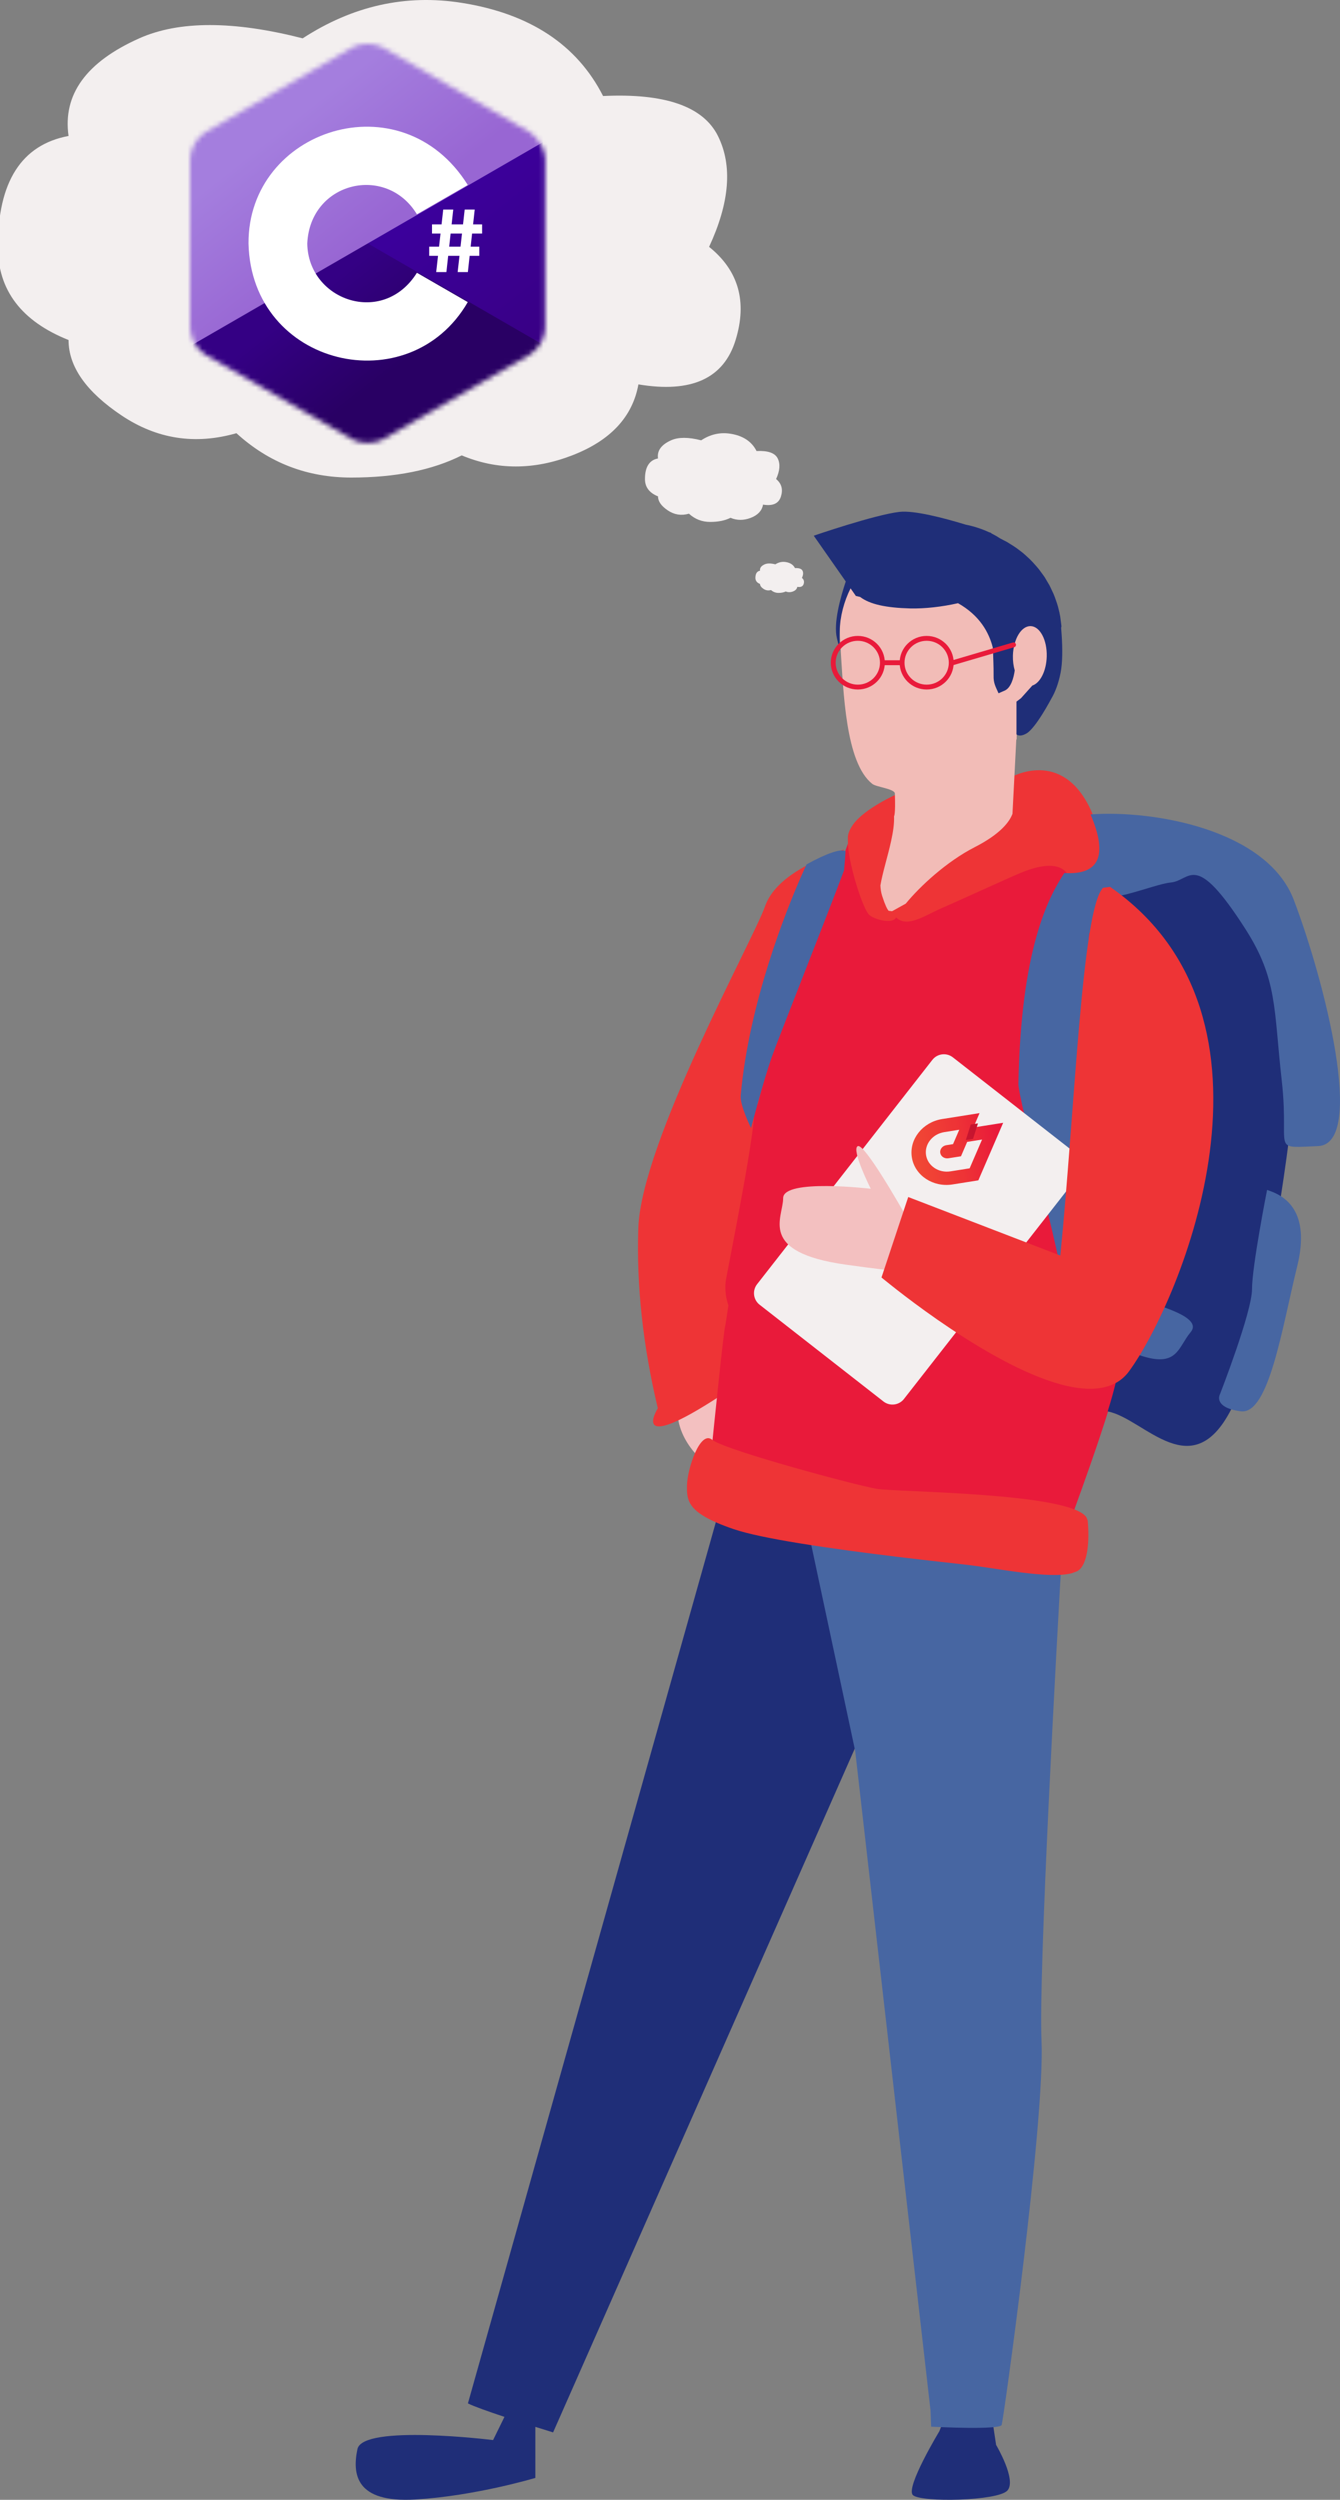 <?xml version="1.0" encoding="UTF-8"?>
<svg width="275px" height="513px" viewBox="0 0 275 513" version="1.1" xmlns="http://www.w3.org/2000/svg" xmlns:xlink="http://www.w3.org/1999/xlink">
    <rect x="0" y="0" width="275" height="513" fill="#808080" stroke="none"/>
    <title>framworkguy1-csharp</title>
    <defs>
        <linearGradient x1="0%" y1="103.333%" x2="100%" y2="103.333%" id="linearGradient-1">
            <stop stop-color="#F14A35" offset="0%"></stop>
            <stop stop-color="#EE3436" offset="47.462%"></stop>
            <stop stop-color="#EE3436" offset="50%"></stop>
            <stop stop-color="#E91A3A" offset="91.246%"></stop>
            <stop stop-color="#E91A3A" offset="100%"></stop>
        </linearGradient>
        <linearGradient x1="0%" y1="116.667%" x2="100.004%" y2="116.667%" id="linearGradient-2">
            <stop stop-color="#C7152F" offset="0%"></stop>
            <stop stop-color="#C6142F" offset="100%"></stop>
        </linearGradient>
        <path d="M69.722,18.123 L39.595,0.751 C37.859,-0.25 35.019,-0.25 33.283,0.751 L3.156,18.123 C1.42,19.124 0,21.58 0,23.582 L0,58.327 C0.135,60.658 1.327,62.588 3.156,63.786 L33.283,81.158 C35.019,82.159 37.859,82.159 39.595,81.158 L69.722,63.786 C71.684,62.482 72.801,60.521 72.878,58.327 L72.878,23.582 C72.807,21.476 71.545,19.352 69.722,18.123 Z" id="path-3"></path>
        <linearGradient x1="34.892%" y1="30.276%" x2="81.239%" y2="90.783%" id="linearGradient-5">
            <stop stop-color="#3B009B" offset="0%"></stop>
            <stop stop-color="#390086" offset="100%"></stop>
        </linearGradient>
        <linearGradient x1="27.925%" y1="44.242%" x2="54.36%" y2="65.645%" id="linearGradient-6">
            <stop stop-color="#340084" offset="0%"></stop>
            <stop stop-color="#290064" offset="100%"></stop>
        </linearGradient>
        <linearGradient x1="29.042%" y1="28.406%" x2="56.097%" y2="56.282%" id="linearGradient-7">
            <stop stop-color="#A47EDE" offset="0%"></stop>
            <stop stop-color="#9866D3" offset="100%"></stop>
        </linearGradient>
    </defs>
    <g id="framworkguy1-csharp" stroke="none" stroke-width="1" fill="none" fill-rule="evenodd">
        <g id="Backpack-Dude" transform="translate(73, 105)">
            <g id="Legs" transform="translate(0, 202)">
                <path d="M120.831,189.225 L119.779,191.932 C119.779,191.932 112.794,203.467 114.345,205.026 C115.897,206.585 131.808,206.272 133.756,204.087 C135.69,201.908 131.425,194.737 131.425,194.737 L130.598,189.247 C127.946,189.395 123.695,189.313 120.831,189.225" id="Fill-839" fill="#1F2E78"></path>
                <path d="M93.052,4.359 C87.883,3.65 83.369,2.863 80.747,2.056 C78.391,1.34 76.692,0.664 75.419,0 L23.029,186.216 C24.2,186.815 27.275,187.901 30.528,188.981 L28.192,193.744 C28.192,193.744 1.437,190.426 0.355,195.598 C-0.728,200.771 -0.002,206.678 12.284,205.937 C24.576,205.201 36.868,201.506 36.868,201.506 L36.868,191.031 C39.001,191.707 40.509,192.169 40.509,192.169 L102.708,51.191 L102.657,50.729 L93.052,4.359" id="Fill-840" fill="#1F2E78"></path>
                <path d="M124.308,9.279 C120.078,8.909 104.642,7.649 92.639,6.039 L102.504,52.318 L102.557,52.779 L117.973,187.726 L118.09,190.998 C118.09,190.998 119.28,191.057 120.961,191.115 C123.7,191.219 127.766,191.317 130.303,191.141 C131.591,191.05 132.487,190.895 132.572,190.628 C132.944,189.524 141.489,128.311 140.744,111.72 C140.116,97.675 143.836,30.714 145,10.494 C140.6,11.643 130.512,9.812 124.308,9.279" id="Fill-851" fill="#4766A2"></path>
            </g>
            <path d="M72.782,164.037 C74.341,163.187 84.726,177.364 84.726,177.364 L86.028,174.25 C87.845,167.443 92,171.7 92,171.7 C92,171.7 87.587,182.185 87.065,185.592 C86.836,187.083 86.758,189.43 86.743,191.611 L85.771,190.691 L77.074,196 C73.347,191.513 68.169,184.616 66.553,179.35 C63.964,170.843 71.223,164.887 72.782,164.037" id="Fill-836" fill="#F3C0C0" transform="translate(79, 180) scale(1, -1) translate(-79, -180) "></path>
            <path d="M84,81 C85.609,76.394 91.021,72.501 100.234,69.321 C100.214,69.34 86.155,86.695 83.908,116.575 C83.63,120.248 91.358,125.778 91.186,129.537 C83.543,137.871 77.597,179.601 77,180 C55.332,194.61 62,184 62,184 C58.932,171.112 57.599,158.779 58,147 C58.601,129.332 81.586,87.909 84,81 Z" id="Fill-837" fill="#EE3436"></path>
            <g id="Shirt" transform="translate(113.413, 135.606) rotate(1) translate(-113.413, -135.606) translate(68.913, 52.606)">
                <path d="M31.729,13.421 C32.055,18.035 34.519,26.12 35.588,27.142 C36.771,28.292 41.533,29.449 40.344,26.281 C42.729,29.738 46.893,26.563 50.765,24.841 C54.638,23.112 65.145,18.164 67.729,17.065 C76.437,13.344 78.084,17.039 78.376,18.138 C75.141,23.067 72.617,29.918 71.927,36.158 C71.608,39.012 88.425,21.769 88.784,26.82 C83.188,36.499 80.324,69.593 78.63,95.568 C80.621,103.621 84.421,116.02 88.784,121.124 C88.603,122.176 88.422,123.184 88.228,124.094 C87.631,127.059 86.278,131.684 84.75,136.562 C82.518,143.647 79.898,151.237 78.578,155.013 C75.395,150.868 41.225,151.354 37.177,150.825 C33.043,150.283 7.986,144.939 4.897,143.198 C5.661,134.015 7.169,116.302 7.45,115.275 C7.509,115.05 7.73,113.449 8.057,110.918 C7.52,109.457 7.276,107.879 7.393,106.169 C7.473,105.032 14.055,69.737 12.368,70.463 C12.468,69.609 12.567,68.779 12.654,67.97 C13.032,68.934 13.338,69.621 13.338,69.621 C13.338,69.621 15.775,59.384 17.403,54.262 C18.744,50.04 28.409,23.286 31.729,13.421 Z" id="Combined-Shape" fill="#E91A3A"></path>
                <path d="M56.019,15.854 C50.548,18.554 45.36,23.204 42.581,26.475 C41.053,28.257 40.242,29.635 40.519,30.045 C42.776,33.385 46.719,30.318 50.385,28.655 C54.051,26.985 63.998,22.204 66.444,21.143 C74.688,17.548 76.247,21.118 76.524,22.18 L76.581,22.471 C76.581,22.471 86.422,21.702 81.234,9.348 L80.819,8.342 C74.613,-5.005 63.91,1.668 63.91,1.668 L63.627,8.063 C63.627,8.063 63.753,8.634 63.395,9.571 C62.841,11.011 61.144,13.327 56.019,15.854" id="Fill-856" fill="#EE3436"></path>
                <path d="M39.07,148.016 C34.754,147.352 8.595,140.798 5.37,138.664 L5.209,138.558 C2.704,136.529 0.199,144.637 0.199,148.016 C0.199,150.475 0.381,152.391 4.061,154.419 C5.46,155.189 7.328,155.973 9.917,156.803 C12.8,157.738 17.76,158.651 23.441,159.473 C36.286,161.343 52.804,162.806 57.33,163.236 C63.97,163.855 74.765,165.982 79.474,164.647 L80.558,164.224 C82.811,162.98 82.993,157.731 82.552,153.786 L82.293,153.152 C78.97,148.069 43.296,148.665 39.07,148.016" id="Fill-858" fill="#EE3436"></path>
            </g>
            <path d="M105.389,82.753 C106.729,83.958 112.126,85.169 110.779,81.852 C110.018,79.982 109.687,79.928 109.243,79.437 C108.889,79.053 109.039,76.516 109.001,75.769 C108.783,71.544 110.334,67.568 110.334,67.568 L111,61.417 L111,58 C111,58 104.433,60.902 102.076,64.206 C101.482,65.047 101.06,65.914 101,66.776 L101.015,68.39 C101.384,73.221 104.177,81.684 105.389,82.753 Z" id="Collar" fill="#EE3436"></path>
            <g id="Backpack" transform="translate(79, 69)">
                <path d="M104.779,14.511 C94.445,-0.923 93.73,5.106 89.635,5.48 C87.678,5.665 84.331,6.862 80.877,7.709 L71.959,8.157 C79.387,10.686 84.892,33.431 80.603,39.877 C78.98,42.326 88.005,38.563 83.028,46.654 C81.993,59.343 80.704,73.365 79.321,85.121 C80.309,89.614 81.078,92.555 81.452,92.727 C83.088,93.482 92.093,95.735 89.635,98.749 C87.177,101.751 87.177,105.888 79.815,103.261 C78.886,102.923 77.971,102.187 77.076,101.143 C76.896,102.193 78.205,104.043 78.012,104.951 C77.417,107.91 76.845,110.779 75.322,115.647 C82.937,117.089 92.855,131.531 101.058,114.44 C98.954,113.384 99.869,111.911 99.869,111.911 C99.869,111.911 106.823,95.735 106.823,91.223 C106.823,86.711 110.097,71.67 110.097,71.67 L110.805,71.897 C111.673,66.323 112.408,60.988 112.982,56.102 C112.161,54.899 113.069,51.731 112.141,43.842 C110.504,29.926 111.319,24.284 104.779,14.511 Z" id="Fill-838" fill="#1F2E78"></path>
                <path d="M67.251,72.549 C69.108,80.528 73.59,95.942 78.827,101.875 C79.791,102.962 80.777,103.729 81.777,104.08 C89.705,106.817 89.705,102.508 92.352,99.381 C95,96.242 85.302,93.896 83.539,93.11 C83.136,92.931 82.309,89.868 81.244,85.189 C79.769,78.68 77.849,69.033 75.985,59.495 C73.108,63.899 70.144,68.343 67.251,72.549" id="Fill-852" fill="#4766A2"></path>
                <path d="M1.416,55.935 C1.809,56.842 2.127,57.489 2.127,57.489 C2.127,57.489 4.657,47.854 6.347,43.033 C7.74,39.059 17.773,13.88 21.221,4.595 C21.421,2.423 21.52,1.114 21.52,0.668 C20.631,0.112 17.58,1.13 13.525,3.392 C13.525,3.392 13.07,4.353 12.318,6.065 C9.333,12.906 1.699,31.85 0.01,50.818 C-0.08,51.858 0.478,53.588 1.044,55.021 L1.416,55.935 Z" id="Fill-853" fill="#4766A2"></path>
                <path d="M104.943,90.553 C104.943,95.252 98.374,112.099 98.374,112.099 C98.374,112.099 97.51,113.633 99.497,114.733 C100.173,115.104 101.163,115.424 102.621,115.622 C108.42,116.408 111.127,98.392 114.219,85.854 C117.059,74.352 111.443,71.437 108.704,70.427 L108.035,70.19 C108.035,70.19 104.943,85.854 104.943,90.553" id="Fill-855" fill="#4766A2"></path>
            </g>
            <g id="Head" transform="translate(94, 0)">
                <path d="M7.618,14.115 L8.703,15.767 L9.57,15.977 C11.502,17.554 14.811,18.333 19.781,18.468 C22.765,18.542 26.246,18.123 29.542,17.331 C33.982,20.012 35.855,23.647 36.656,27.005 C36.675,27.235 37,30.864 36.967,32.097 C36.92,33.823 37.238,35.441 37.807,36.836 L37.807,36.836 L38.905,36.328 C39.011,36.289 39.111,36.241 39.207,36.184 C38.605,34.798 38.25,33.095 38.25,31.254 C38.25,26.856 40.275,23.247 42.853,22.883 C43.312,22.493 43.821,22.28 44.352,22.293 C45.84,22.336 47.066,24.14 47.488,26.635 C48.011,27.96 48.316,29.548 48.316,31.254 C48.316,35.894 46.062,39.656 43.283,39.656 C42.752,39.656 42.241,39.519 41.761,39.265 L41.639,46.788 L41.572,46.707 L40.785,62.007 C40.203,63.578 38.416,66.103 33.023,68.859 C27.265,71.804 21.806,76.875 18.881,80.443 L18.881,80.443 L16.068,82 L15.36,81.905 C15.049,81.519 14.692,80.856 14.043,78.872 C13.818,78.188 13.713,77.457 13.679,76.706 C14.129,74.038 15.195,70.728 15.877,67.6 C16.274,65.778 16.545,64.025 16.479,62.502 C16.479,62.502 16.81,62.238 16.644,57.844 C16.604,56.862 12.852,56.537 12.005,55.86 C6.493,51.473 6.116,37.052 5.487,27.77 C5.381,26.328 5.355,25.015 5.375,23.905 L5.375,23.905 L5.388,23.634 L5.388,23.471 C5.474,20.113 6.288,16.965 7.618,14.115 L7.618,14.115 Z" id="Face" fill="#F2BCB7"></path>
                <path d="M5.312,24.604 C5.399,21.421 6.217,18.437 7.555,15.736 L8.647,17.301 L9.519,17.5 C11.463,18.995 14.791,19.733 19.79,19.862 C22.793,19.932 26.294,19.534 29.609,18.784 C34.076,21.325 35.96,24.77 36.765,27.953 C36.785,28.171 36.941,32.439 36.908,33.607 C36.861,35.243 37.351,35.949 37.923,37.271 L39.028,36.789 C40.493,36.282 41.045,34.036 41.245,32.58 C40.985,31.681 40.846,30.648 40.872,29.551 C40.965,26.157 42.59,23.442 44.507,23.487 C46.424,23.538 47.908,26.33 47.815,29.724 C47.735,32.715 46.464,35.172 44.86,35.686 L42.53,38.284 L41.605,38.984 L41.605,45.705 C42.178,46.167 43.009,45.888 43.641,45.529 C45.579,44.432 48.741,38.4 48.741,38.4 C49.619,36.937 50.252,35.102 50.651,33.112 C51.084,30.969 51.05,27.998 50.891,25.489 C50.851,24.912 50.804,24.36 50.771,23.846 L50.837,23.532 L50.837,23.513 L50.797,23.186 L50.578,21.498 L50.445,20.856 L50.445,20.837 L50.411,20.612 L50.398,20.619 L50.132,19.522 L49.905,18.771 L49.493,17.59 L49.213,16.884 L48.621,15.62 L48.368,15.1 L47.389,13.445 L47.016,12.919 L46.238,11.86 L45.718,11.237 L44.94,10.371 L44.347,9.761 L43.488,8.966 L42.869,8.427 L41.731,7.56 L40.972,7.041 L39.674,6.232 L38.895,5.828 L38.19,5.456 C37.657,5.096 37.065,4.769 36.446,4.455 L36.392,4.358 L35.94,4.204 C34.522,3.55 32.911,3.017 31.16,2.658 C26.727,1.304 20.623,-0.294 17.6,0.046 C12.521,0.624 -7.10542736e-14,4.936 -7.10542736e-14,4.936 L6.57,14.33 C5.439,17.725 4.014,22.935 4.753,25.97 C5.032,27.132 5.252,28.011 5.412,28.678 C5.305,27.312 5.279,26.067 5.299,25.014 L5.312,24.758 L5.312,24.604 Z" id="Hair" fill="#1F2E78"></path>
            </g>
            <path d="M150.816,62.133 C154.408,70.595 152.612,74.603 145.429,74.158 C142.139,79.138 136.521,89.727 136,117.439 C135.953,120.341 144.904,153.897 145.276,159 C151.227,148.774 149.856,87.591 150.579,86.5 C152.031,84.312 153.153,82.228 154.835,81.39 C155.389,80.481 155.896,79.65 156.348,78.936 C157.037,78.799 157.726,78.637 158.422,78.462 C161.915,77.566 165.299,76.299 167.279,76.105 C171.42,75.709 172.143,69.333 182.594,85.656 C189.207,95.993 188.383,101.96 190.038,116.679 C190.977,125.022 190.059,128.373 190.89,129.645 C191.531,130.613 193.186,130.373 197.49,130.197 C207.427,129.801 198.733,95.993 192.524,79.689 C186.998,65.184 163.564,61.179 150.816,62.133 Z" id="Backpack-strap" fill="#4766A2"></path>
            <path d="M86.217,128.169 L144.639,128.171 C146.296,128.171 147.639,129.515 147.639,131.171 L147.64,163.423 C147.641,165.08 146.298,166.423 144.641,166.423 C144.641,166.423 144.641,166.423 144.64,166.423 L86.218,166.421 C84.561,166.421 83.218,165.078 83.218,163.421 L83.217,131.169 C83.216,129.512 84.56,128.169 86.216,128.169 C86.217,128.169 86.217,128.169 86.217,128.169 Z" id="laptop" fill="#F3EFEF" transform="translate(115.429, 147.296) rotate(-52) translate(-115.429, -147.296) "></path>
            <g id="Front-arm" transform="translate(87, 77)">
                <path d="M26.757,67.447 L26.97,67.515 L23.293,78.765 C21.667,78.587 19.822,78.362 17.72,78.089 C16.438,77.919 15.083,77.741 13.597,77.53 C-4.588,74.972 0.722,67.931 0.722,63.872 C0.722,59.82 18.701,61.955 18.701,61.955 C18.701,61.955 14.615,53.844 16.043,53.203 C16.717,52.91 18.84,55.904 20.928,59.186 C23.315,62.945 25.644,67.079 25.644,67.079 L26.757,67.447" id="Fill-859" fill="#F3C0C0"></path>
                <path d="M22.601,81.531 C21.512,80.668 20.902,80.16 20.902,80.16 L21.59,78.1 L25.114,67.485 L26.392,63.649 L57.602,75.66 C60.593,45.902 62.004,4.673 66.378,0.18 L67.818,0 C106.596,26.977 82.303,84.897 71.721,99.393 C70.008,101.749 67.495,102.811 64.511,102.979 C51.374,103.687 28.892,86.558 22.601,81.531" id="Fill-860" fill="#EE3436"></path>
            </g>
            <g id="Glasses" transform="translate(98, 26)" stroke="#E91A3A">
                <path d="M5.045,0 C7.832,0 10.091,2.239 10.091,5 C10.091,7.761 7.832,10 5.045,10 C2.259,10 0,7.761 0,5 C0,2.239 2.259,0 5.045,0 Z M19.173,0 C21.959,0 24.218,2.239 24.218,5 C24.218,7.761 21.959,10 19.173,10 C16.386,10 14.127,7.761 14.127,5 C14.127,2.239 16.386,0 19.173,0 Z M10.427,5 L13.791,5" id="Combined-Shape"></path>
                <line x1="24.555" y1="5" x2="37" y2="1.333" id="Line-2" stroke-linecap="round"></line>
            </g>
        </g>
        <g id="Jobsearch-Thought" transform="translate(82, 61) scale(-1, 1) translate(-82, -61) translate(-1, 0)" fill="#F3EFEF">
            <g id="Bubbles">
                <path d="M92.91,98.003 C101.976,98.003 109.833,94.968 116.481,88.899 C124.943,91.327 132.8,90.113 140.053,85.257 C147.305,80.401 150.932,75.242 150.932,69.779 C160.602,65.915 165.437,59.541 165.437,50.66 C165.437,37.307 160.602,29.72 150.932,27.899 C152.141,19.401 147.305,12.725 136.426,7.869 C128.282,4.234 117.1,4.234 102.882,7.869 C92.608,1.192 81.728,-1.236 70.245,0.585 C56.262,2.802 46.592,9.176 41.234,19.705 C28.542,19.098 20.684,21.829 17.662,27.899 C14.641,33.968 15.245,41.555 19.476,50.66 C13.432,55.516 11.619,61.889 14.036,69.779 C16.454,77.67 23.102,80.705 33.981,78.884 C35.19,85.56 39.723,90.416 47.58,93.451 C55.437,96.486 62.992,96.486 70.245,93.451 C76.289,96.486 83.844,98.003 92.91,98.003 Z" id="Combined-Shape"></path>
                <path d="M19.266,107.108 C20.937,107.108 22.386,106.544 23.611,105.416 C25.172,105.867 26.62,105.642 27.957,104.739 C29.294,103.837 29.963,102.879 29.963,101.864 C31.746,101.146 32.637,99.962 32.637,98.311 C32.637,95.83 31.746,94.421 29.963,94.082 C30.186,92.503 29.294,91.263 27.289,90.361 C25.787,89.685 23.726,89.685 21.104,90.361 C19.21,89.12 17.204,88.669 15.087,89.007 C12.509,89.419 10.726,90.604 9.738,92.56 C7.398,92.447 5.95,92.955 5.393,94.082 C4.835,95.21 4.947,96.62 5.727,98.311 C4.613,99.214 4.278,100.398 4.724,101.864 C5.17,103.33 6.395,103.894 8.401,103.555 C8.624,104.796 9.46,105.698 10.908,106.262 C12.357,106.826 13.75,106.826 15.087,106.262 C16.201,106.826 17.594,107.108 19.266,107.108 Z" id="Combined-Shape-Copy"></path>
                <path d="M5.228,121.675 C5.821,121.675 6.335,121.477 6.77,121.083 C7.323,121.241 7.837,121.162 8.312,120.846 C8.786,120.53 9.024,120.195 9.024,119.839 C9.656,119.588 9.973,119.174 9.973,118.596 C9.973,117.728 9.656,117.234 9.024,117.116 C9.103,116.563 8.786,116.129 8.075,115.813 C7.542,115.577 6.81,115.577 5.88,115.813 C5.208,115.379 4.496,115.221 3.745,115.34 C2.83,115.484 2.198,115.898 1.847,116.583 C1.017,116.544 0.503,116.721 0.305,117.116 C0.107,117.511 0.147,118.004 0.424,118.596 C0.028,118.912 -0.09,119.326 0.068,119.839 C0.226,120.353 0.661,120.55 1.373,120.432 C1.452,120.866 1.748,121.181 2.262,121.379 C2.776,121.576 3.271,121.576 3.745,121.379 C4.14,121.576 4.635,121.675 5.228,121.675 Z" id="Combined-Shape-Copy-2"></path>
            </g>
        </g>
        <g id="CSlogo-solo" transform="translate(196.5, 235.5) rotate(-9) translate(-196.5, -235.5) translate(186, 228)" fill-rule="nonzero">
            <g id="Shape" transform="translate(10.913, 7.813) scale(-1, 1) rotate(-180) translate(-10.913, -7.813) translate(0.913, 0.813)" fill="url(#linearGradient-1)">
                <path d="M11.732,8.153 L10.013,5.435 L7.395,5.435 C6.584,5.435 5.92,6.044 5.92,6.794 C5.92,7.543 6.584,8.153 7.395,8.153 L8.794,8.153 C8.796,8.153 10.517,10.87 10.517,10.87 L7.395,10.87 C4.957,10.87 2.971,9.043 2.971,6.794 C2.971,4.545 4.957,2.718 7.395,2.718 L11.385,2.718 L14.826,8.153 L11.732,8.153 Z M13.45,10.87 L19.644,10.87 L12.759,0 L7.395,0 C3.325,0 0.021,3.041 0.021,6.794 C0.021,10.546 3.325,13.588 7.395,13.588 L15.165,13.588 L13.45,10.87 L13.45,10.87 Z"></path>
            </g>
            <g id="Path" transform="translate(13.93, 4.747) scale(-1, 1) rotate(-180) translate(-13.93, -4.747) translate(12.43, 3.247)" fill="url(#linearGradient-2)">
                <polyline points="1.5 2.995 0.002 0 1.5 0 2.998 2.995 1.5 2.995"></polyline>
            </g>
        </g>
        <g id="C_Sharp_logo" transform="translate(39, 9)">
            <g id="Clipped">
                <mask id="mask-4" fill="white">
                    <use xlink:href="#path-3"></use>
                </mask>
                <g id="Path"></g>
                <g id="Group" mask="url(#mask-4)" fill-rule="nonzero">
                    <g transform="translate(-4.805, -2.4)">
                        <rect id="Rectangle" fill="url(#linearGradient-5)" x="40.459" y="22.315" width="42.842" height="43.753"></rect>
                        <polygon id="Path" fill="url(#linearGradient-6)" points="83.301 67.639 28.167 35.776 0.014 35.776 0.014 88.524 83.301 88.524"></polygon>
                        <polygon id="Path" fill="url(#linearGradient-7)" points="0.014 67.206 83.301 19.071 83.301 0.078 0.014 0.078"></polygon>
                    </g>
                </g>
            </g>
            <path d="M12,40.978 C11.859,17.526 43.398,7.17 56.999,28.962 L46.563,34.977 C40.263,24.598 24.619,28.309 24.058,40.978 C24.227,52.655 39.602,58.079 46.563,46.979 L57,52.994 C45.014,73.718 12.605,66.262 12,40.978 Z" id="c" fill="#FFFFFF" fill-rule="nonzero"></path>
            <g id="sharp" transform="translate(49, 34)" fill="#FFFFFF" fill-rule="nonzero">
                <polygon id="Path" points="2.962 0 5.018 0 3.613 12.833 1.518 12.833"></polygon>
                <polygon id="Path" points="7.367 0 9.424 0 8.018 12.833 5.923 12.833"></polygon>
                <rect id="Rectangle" x="0.658" y="3.048" width="10.283" height="1.878"></rect>
                <rect id="Rectangle" x="0.082" y="7.622" width="10.283" height="1.878"></rect>
            </g>
        </g>
    </g>
</svg>